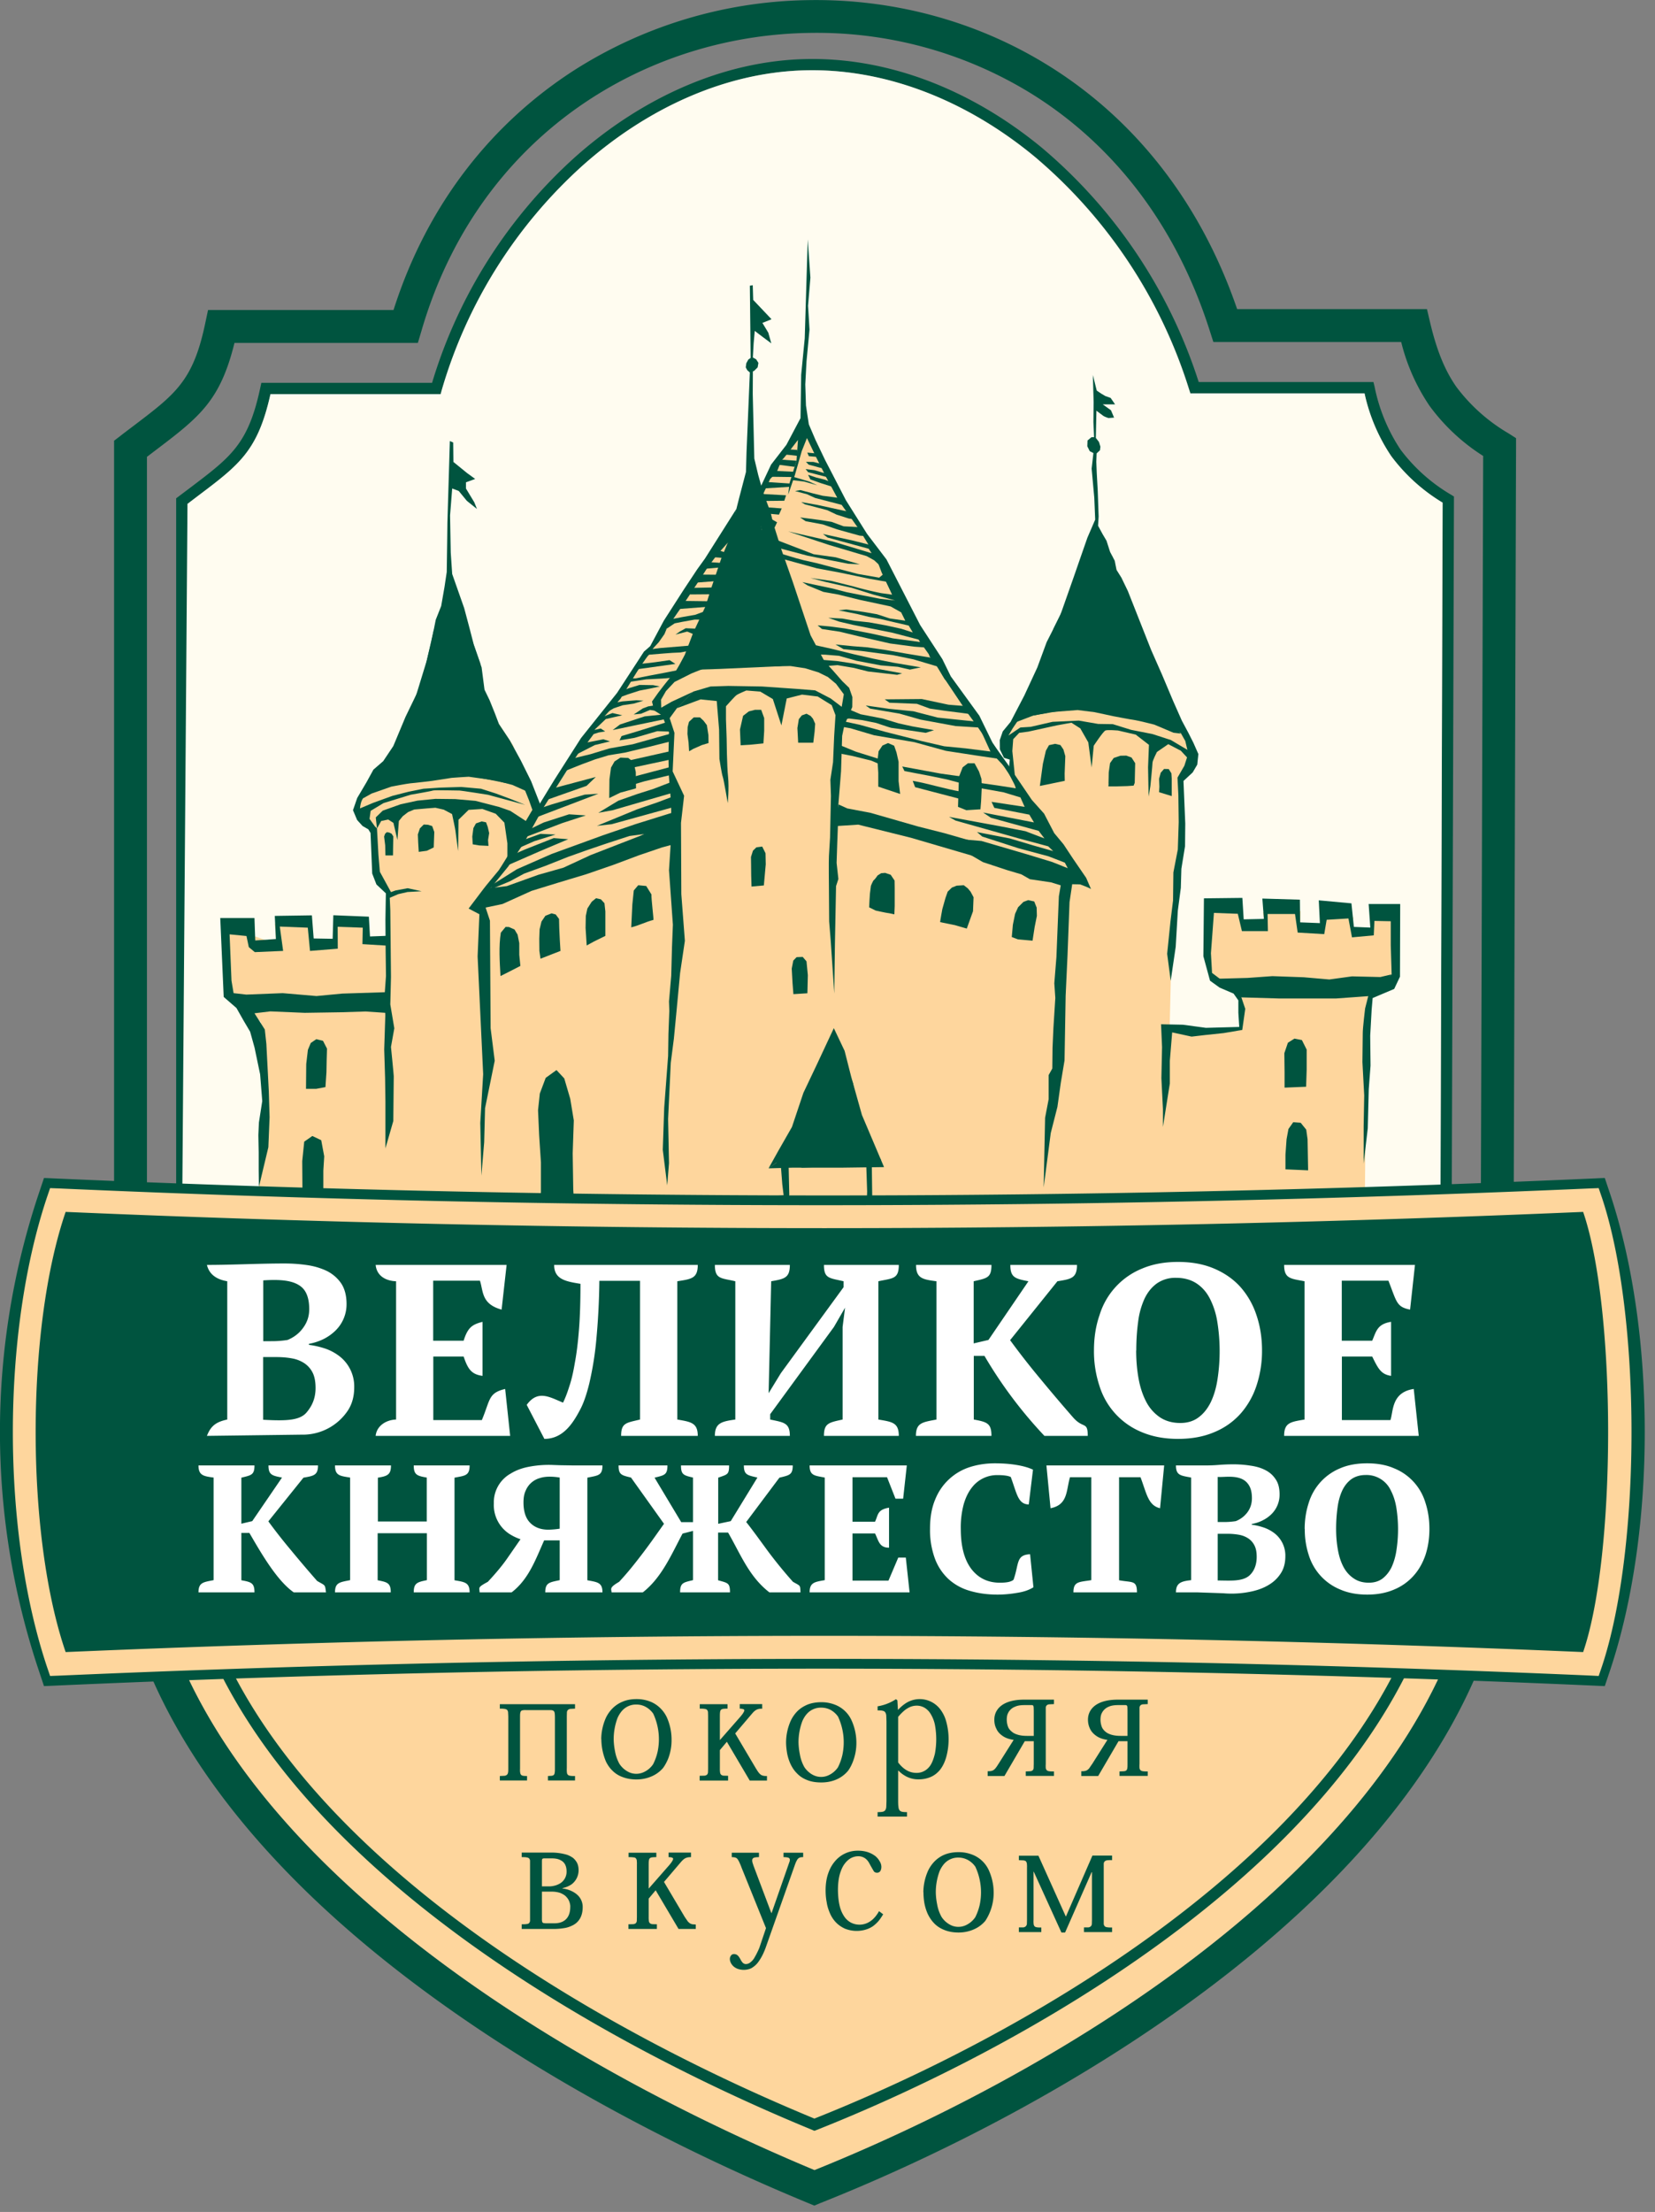 <svg xmlns="http://www.w3.org/2000/svg" width="149" height="199" fill="none" viewBox="0 0 149 199"><rect x="0" y="0" width="149" height="199" fill="#808080" stroke="none"/><g fill-rule="evenodd" clip-path="url(#a)" clip-rule="evenodd"><path fill="#FED69D" d="M13.23 115H133.3l-.07 22.44c-.91 11.74-7.64 22.25-16.88 31.17-12.44 12.01-29.4 21.15-43.02 26.63-13.83-5.77-30.92-14.9-43.38-26.9-9.15-8.8-15.8-19.16-16.72-30.83v-22.52Z"/><path fill="#00543F" d="M13.23 41.1v96.4c.93 11.68 7.57 22.03 16.72 30.84 12.46 12 29.55 21.13 43.38 26.9 13.62-5.48 30.58-14.62 43.02-26.63 9.24-8.92 15.97-19.43 16.88-31.17l.3-96.42a17.74 17.74 0 0 1-4.83-4.51 17.83 17.83 0 0 1-2.55-5.74h-16.91l-.33-1.03C105.74 19.8 99.83 12.7 92.7 8.33a36.82 36.82 0 0 0-19.81-5.37c-6.87.1-13.7 2.07-19.58 5.84-6.98 4.48-12.62 11.51-15.37 20.98l-.32 1.07H21.11c-1.3 5.26-3.17 6.68-7.21 9.74l-.67.51Zm-2.96 96.45v-97.9l.58-.44c.14-.12.73-.56 1.27-.97 3.7-2.81 5.28-4 6.36-9.17l.25-1.18h16.7c3.08-9.68 9-16.9 16.28-21.58A40.3 40.3 0 0 1 72.85.01c7.42-.11 14.88 1.8 21.39 5.8 7.45 4.57 13.66 11.87 17.14 22h17.09l.27 1.15c.58 2.46 1.3 4.31 2.38 5.85a15.87 15.87 0 0 0 4.68 4.17l.69.44v.8l-.3 97.33v.11c-.98 12.56-8.07 23.7-17.79 33.08-12.92 12.47-30.54 21.9-44.54 27.46l-.55.23-.55-.23c-14.2-5.86-31.92-15.27-44.86-27.72-9.65-9.3-16.66-20.3-17.63-32.82v-.1Z"/><path fill="#00543F" d="M16.89 45.33v91.25c.86 11 7.1 20.71 15.73 28.97 11.7 11.22 27.78 19.72 40.7 25.05 12.74-5.06 28.7-13.57 40.4-24.8 8.69-8.35 15.01-18.2 15.87-29.24l.29-91.34a16.09 16.09 0 0 1-4.63-4.19 16.31 16.31 0 0 1-2.4-5.64H107.17l-.11-.36a44.9 44.9 0 0 0-13.9-20.94C86.94 8.97 79.6 6.11 72.35 6.33c-7.02.21-13.97 3.34-19.77 8.45a43.54 43.54 0 0 0-12.8 20.31l-.11.37H24.35c-1.14 5.1-2.78 6.33-6.5 9.14l-.96.73Zm-1.03 91.27V44.83l.2-.15 1.17-.88c3.6-2.73 5.14-3.89 6.21-8.95l.09-.41H38.9a44.55 44.55 0 0 1 13-20.42c5.97-5.26 13.16-8.48 20.42-8.7 7.51-.23 15.09 2.7 21.5 7.99a45.86 45.86 0 0 1 14.1 21.06h15.73l.1.4a15.84 15.84 0 0 0 2.34 5.68 15.45 15.45 0 0 0 4.57 4.07l.24.15v.27l-.29 91.66v.03c-.88 11.33-7.33 21.39-16.18 29.9-11.86 11.4-28.05 20-40.92 25.1l-.19.07-.19-.08c-13.05-5.36-29.35-13.96-41.22-25.34-8.8-8.42-15.17-18.36-16.05-29.65v-.03Z"/><path fill="#fff" d="M18.63 129.18c.35-.91.84-1.26 1.83-1.47v-12.44c-.44-.08-1.55-.3-1.83-1.47 2.33 0 4.67-.13 6.97-.13.71 0 1.4.05 2.08.15.67.1 1.27.29 1.8.55.51.27.93.64 1.25 1.11.31.48.47 1.09.47 1.84a3.3 3.3 0 0 1-.98 2.37c-.3.3-.66.56-1.07.77a5 5 0 0 1-1.34.44v.09c.48.06.96.17 1.45.33.48.16.92.4 1.31.7a3.43 3.43 0 0 1 1.32 2.8c0 .78-.18 1.46-.54 2.03a4.87 4.87 0 0 1-4.2 2.22l-8.52.11Zm8.98-2.12c.5-.59.8-1.28.8-2.18 0-.56-.08-1.02-.26-1.38a2.2 2.2 0 0 0-.74-.85 2.93 2.93 0 0 0-1.12-.44c-.43-.08-.9-.12-1.41-.12h-1.19v5.64c2.05.11 3.3.08 3.92-.67Zm-3.2-6.4a8.82 8.82 0 0 0 1.48-.11c.58-.24 1.05-.6 1.4-1.09.37-.5.55-1.05.55-1.68 0-.92-.23-1.63-.74-2.03-.72-.57-1.86-.66-3.4-.56v5.47h.7Zm21.2-6.86-.45 4.02c-1.83-.5-1.64-1.65-1.95-2.6H39v5.4h2.74c.38-1.22.79-1.46 1.7-1.7v4.86c-1.02-.13-1.33-.65-1.7-1.74h-2.73v5.72h4.37c.77-1.83.57-2.44 2.1-2.8l.45 4.22H33.82c.09-.89.92-1.44 1.84-1.47v-12.44c-.76-.02-1.73-.37-1.84-1.47H45.6Zm6.65 1.7c-1.28-.21-2.37-.38-2.37-1.7h12.93c0 1.22-.58 1.27-1.84 1.47v12.44c1.22.21 1.84.29 1.84 1.47h-6.9c0-1.19.48-1.17 1.7-1.47v-12.48h-3.66a63.94 63.94 0 0 1-.3 5.57 29.08 29.08 0 0 1-.61 3.68c-.24.97-.5 1.73-.8 2.3-.68 1.31-1.58 2.67-3.24 2.67l-1.59-3.06c1-1.38 2.06-.7 3.27-.2.2-.4.39-.9.57-1.48.2-.58.36-1.3.5-2.14.16-.85.28-1.85.37-3.01.09-1.16.13-2.51.13-4.07Zm18.85 13.68h-6.75c0-1.17.63-1.3 1.84-1.47v-12.44c-1.27-.3-1.84-.17-1.84-1.47h6.75c0 1.16-.47 1.26-1.68 1.47l-.23 10.07 1.1-1.8 5.65-7.74v-.53c-1.3-.3-1.77-.24-1.77-1.47h6.74c0 1.29-.56 1.19-1.84 1.47v12.44c1.24.21 1.84.27 1.84 1.47h-6.74c0-1.15.46-1.2 1.68-1.47v-8.33l.22-1.73-1 1.73-5.74 7.85v.48c1.23.26 1.77.29 1.77 1.47Zm19.85-15.38h6c0 1.2-.53 1.27-1.76 1.47l-4.26 5.3a68.1 68.1 0 0 0 2.69 3.44 159.24 159.24 0 0 0 2.98 3.51c.92 1.05 1.32.32 1.32 1.66h-3.9a39.7 39.7 0 0 1-5.4-7.2h-.96v5.73c1.2.22 1.59.34 1.59 1.47h-6.8c0-1.2.62-1.23 1.85-1.47v-12.44c-1.25-.16-1.84-.27-1.84-1.47h6.79c0 1.16-.38 1.19-1.6 1.47v5.59l1.33-.31 3.6-5.28c-1.2-.23-1.63-.34-1.63-1.47Zm7.53 7.7c0-1.15.16-2.2.5-3.18a6.59 6.59 0 0 1 3.83-4.19c.94-.4 2.02-.6 3.24-.6 1.23 0 2.31.2 3.25.6.94.4 1.73.95 2.37 1.66a7.2 7.2 0 0 1 1.44 2.53c.33.97.5 2.03.5 3.17a9.9 9.9 0 0 1-.5 3.18 7.2 7.2 0 0 1-1.44 2.52 6.46 6.46 0 0 1-2.37 1.66c-.94.4-2.02.6-3.25.6-1.22 0-2.3-.2-3.25-.6a6.59 6.59 0 0 1-3.83-4.18 9.88 9.88 0 0 1-.49-3.18Zm3.8 0c0 .93.08 1.8.23 2.6.15.8.39 1.48.7 2.06a3.8 3.8 0 0 0 1.24 1.37c.5.32 1.1.49 1.8.49.65 0 1.2-.17 1.64-.5.45-.33.81-.78 1.1-1.36.28-.58.49-1.27.61-2.06a16.62 16.62 0 0 0-.02-5.21 6.98 6.98 0 0 0-.67-2.07c-.3-.58-.7-1.03-1.2-1.36-.51-.33-1.12-.5-1.84-.5a2.9 2.9 0 0 0-1.72.5c-.46.33-.83.78-1.11 1.36a7.04 7.04 0 0 0-.58 2.07c-.11.8-.17 1.67-.17 2.6Zm25.1-7.7-.44 4.02c-1.24-.24-1.2-.7-1.95-2.6h-4.2v5.4h2.74c.36-.83.44-1.5 1.7-1.7v4.86c-.91-.13-1.17-.66-1.7-1.74h-2.73v5.72h4.37c.27-.78.08-2.5 2.1-2.8l.45 4.22h-12.12c0-1.2.6-1.26 1.84-1.47v-12.44c-1.26-.24-1.84-.23-1.84-1.47h11.79ZM24.17 131.84h4.46c0 .89-.4.94-1.31 1.1l-3.16 3.93a48.88 48.88 0 0 0 2 2.55 118.3 118.3 0 0 0 2.39 2.81c.76.45.7.28.8 1.03h-2.9c-1.57-1.08-3.06-3.75-4-5.35h-.72v4.26c.9.16 1.18.25 1.18 1.09h-5.04c0-.9.45-.92 1.36-1.1v-9.23c-.92-.12-1.36-.2-1.36-1.09h5.04c0 .86-.29.88-1.18 1.1v4.14l.98-.23 2.68-3.92c-.9-.17-1.22-.25-1.22-1.09Zm11.03 11.42h-5.04c0-.9.44-.91 1.36-1.1v-9.23c-.94-.15-1.36-.18-1.36-1.09h5.04c0 .82-.3.96-1.18 1.1v3.94h4.4v-3.95c-.88-.15-1.17-.25-1.17-1.09h5.03c0 .93-.42.92-1.36 1.1v9.23c.93.16 1.36.2 1.36 1.09h-5.03c0-.83.3-.92 1.18-1.1v-4.22H34v4.23c.87.17 1.18.24 1.18 1.09Zm19.04-11.42c0 .92-.4.9-1.36 1.1v9.23c.92.17 1.36.2 1.36 1.09h-5.15c0-.89.39-.9 1.3-1.1v-3.58h-1.4c-.77 1.72-1.39 3.5-2.93 4.68h-2.88c-.02-.45-.21-.44.74-.95.7-.75 1.28-1.44 1.72-2.07l1.22-1.76a4.7 4.7 0 0 1-.87-.4 3.1 3.1 0 0 1-1.53-2.83 2.96 2.96 0 0 1 1.52-2.68c.45-.28.98-.48 1.58-.6a9.45 9.45 0 0 1 2.28-.17l.59.02.62.01.57.01h2.62Zm-4.87 5.78a7.7 7.7 0 0 0 1.02-.09v-4.6a5.47 5.47 0 0 0-.9-.08c-.32 0-.63.04-.9.13a1.94 1.94 0 0 0-1.26 1.12c-.14.29-.2.64-.2 1.07 0 .81.2 1.43.6 1.83.4.41.95.62 1.64.62Zm13.02-4.69c-.86-.2-1.08-.27-1.08-1.09h4.33c0 .83-.14.8-.98 1.1v4.15l1.13-.24 2.4-3.92c-.9-.21-1.22-.24-1.22-1.09h4.4c0 .85-.3.88-1.2 1.1l-2.99 3.99c.3.37.6.78.93 1.22l1.01 1.38a41.1 41.1 0 0 0 2.27 2.78c.7.4.64.26.68.95h-2.8c-1.84-1.42-2.59-3.43-3.72-5.38h-.9v4.29c.88.25 1.07.23 1.07 1.09h-4.49c0-.86.28-.89 1.16-1.1v-4.43l-.94.24c-.99 1.86-1.88 3.97-3.58 5.29h-2.81c-.02-.33-.23-.42.68-.95.4-.43.79-.88 1.17-1.35a53.26 53.26 0 0 0 2.04-2.7l.83-1.17-2.97-4.16c-.87-.21-1.12-.26-1.12-1.09h4.4c0 .85-.27.88-1.16 1.1l2.4 4h1.06v-4Zm19.25-1.09-.33 2.99h-.69l-.76-1.93h-3.11v4h2.03c.29-.6.18-1.08 1.26-1.26v3.6c-.89 0-.94-.64-1.26-1.28h-2.03v4.24h3.24l.88-2.07h.68l.34 3.13h-9c0-.89.45-.94 1.36-1.1v-9.23c-.93-.18-1.36-.17-1.36-1.09h8.75Zm11.1 8 .3 2.96c-.38.24-.86.41-1.45.5-.58.1-1.18.16-1.78.16-.93 0-1.76-.12-2.5-.34a4.8 4.8 0 0 1-1.92-1.06 4.81 4.81 0 0 1-1.22-1.84 7.44 7.44 0 0 1-.44-2.69c0-1.03.16-1.92.48-2.66a4.99 4.99 0 0 1 3.13-2.89c.7-.22 1.44-.33 2.22-.33.73 0 1.39.05 1.98.15.6.1 1.08.24 1.46.42l-.38 3.13c-.98-.02-1.07-.99-1.62-2.47-.1-.05-.26-.1-.48-.13a4.77 4.77 0 0 0-.68-.04 2.84 2.84 0 0 0-2.35 1.13c-.3.38-.55.88-.73 1.5a8.02 8.02 0 0 0-.26 2.21c0 1.55.31 2.75.94 3.59.64.84 1.5 1.25 2.58 1.25.31 0 .57-.02.8-.07.2-.05.35-.12.43-.2.51-1.43.2-2.24 1.5-2.29Zm9.62 3.42h-5.72c0-1 .5-.92 1.61-1.1v-9.26h-1.92c-.35 1.22-.18 2.48-1.75 2.79l-.37-3.85h10.6l-.37 3.85c-1.08-.26-1.2-1.31-1.76-2.79h-1.93v9.27c1.2.22 1.61-.02 1.61 1.09Zm3.51 0c0-.86.48-1 1.37-1.1v-9.23c-.93-.18-1.37-.18-1.37-1.09h2.68c.42 0 .82-.02 1.2-.05.38-.03.8-.05 1.3-.05.53 0 1.04.04 1.54.12.5.07.95.2 1.33.4.4.2.7.48.93.83.24.35.35.8.35 1.36a2.44 2.44 0 0 1-.72 1.76 3 3 0 0 1-.8.57c-.3.16-.63.26-.99.33v.06c.36.05.71.13 1.07.25.36.12.69.3.98.52a2.54 2.54 0 0 1 .98 2.07c0 .59-.13 1.1-.4 1.52a3.2 3.2 0 0 1-1.07 1.04c-.45.28-.96.47-1.54.6a8.46 8.46 0 0 1-2.56.17l-.83-.03a312.98 312.98 0 0 1-1.47-.05h-1.98Zm6.67-1.57c.4-.4.6-.95.6-1.63 0-.41-.06-.75-.2-1.02a1.64 1.64 0 0 0-.55-.63 2.19 2.19 0 0 0-.83-.33 5.72 5.72 0 0 0-1.05-.09h-.88v4.2c1.1 0 2.27.13 2.91-.5Zm-2.38-4.76a6.71 6.71 0 0 0 1.1-.08c.43-.17.78-.44 1.05-.8.27-.37.4-.79.4-1.26 0-.68-.16-1.12-.5-1.46-.72-.7-2.03-.4-2.58-.46v4.06h.53Zm7.3.62c0-.85.13-1.63.37-2.36a4.91 4.91 0 0 1 2.84-3.1c.7-.3 1.5-.44 2.42-.44.9 0 1.71.14 2.4.44a4.82 4.82 0 0 1 2.84 3.1c.24.73.36 1.51.36 2.36 0 .85-.12 1.63-.36 2.36-.25.72-.6 1.34-1.08 1.87a4.8 4.8 0 0 1-1.75 1.23c-.7.3-1.5.45-2.41.45-.91 0-1.72-.15-2.41-.45a4.9 4.9 0 0 1-2.85-3.1 7.33 7.33 0 0 1-.36-2.36Zm2.83 0c0 .7.06 1.34.17 1.93.11.6.28 1.1.52 1.54.24.43.55.76.92 1 .37.25.82.37 1.34.37a2 2 0 0 0 1.21-.36c.33-.25.6-.58.82-1.01.2-.43.36-.94.45-1.54a12.37 12.37 0 0 0-.01-3.86c-.1-.6-.27-1.1-.5-1.54a2.41 2.41 0 0 0-2.25-1.38c-.52 0-.94.13-1.29.37-.34.25-.61.58-.82 1.01-.2.43-.35.94-.43 1.54-.08.59-.13 1.23-.13 1.93Z"/><path fill="#00543F" d="M49.42 153.85c.16 0 .28 0 .36.04.08.03.13.1.15.19.02.1.03.25.03.45v4.58c0 .15 0 .27-.02.36a.36.36 0 0 1-.07.2c-.04.05-.1.07-.19.09l-.35.02v.4h2.44v-.4c-.18 0-.32 0-.42-.02-.1-.01-.18-.04-.22-.09-.05-.04-.08-.11-.09-.2-.01-.1-.02-.23-.01-.4v-4.66l.01-.38c.02-.1.05-.16.1-.2a.4.4 0 0 1 .22-.09l.41-.02v-.4H45v.4c.17 0 .3 0 .41.02.1.01.18.04.23.08.05.04.08.11.1.2l.02.39v4.67c0 .16 0 .3-.02.38a.34.34 0 0 1-.1.21.4.4 0 0 1-.22.09l-.42.02v.4h2.45v-.4c-.2 0-.34-.01-.43-.04a.25.25 0 0 1-.17-.19c-.03-.1-.04-.24-.03-.44v-4.6c0-.2 0-.34.03-.44.02-.1.07-.16.15-.19.08-.02.2-.04.36-.03h2.06Zm4.72 2.62a5.26 5.26 0 0 0 .41 2c.15.31.34.59.59.83.24.24.54.44.9.57.36.14.78.22 1.26.22.5 0 .96-.1 1.37-.28a2.8 2.8 0 0 0 1.04-.77c.17-.24.31-.5.43-.78a4.6 4.6 0 0 0 .32-1.79 4.91 4.91 0 0 0-.43-1.98c-.15-.31-.35-.59-.6-.83a2.68 2.68 0 0 0-.9-.58 3.34 3.34 0 0 0-1.23-.22c-.47 0-.89.08-1.24.23a2.7 2.7 0 0 0-.9.59 3.1 3.1 0 0 0-.6.84 4.81 4.81 0 0 0-.43 1.95Zm1.11 0a5.46 5.46 0 0 1 .35-1.92c.1-.22.22-.42.37-.6a1.67 1.67 0 0 1 1.33-.6c.31 0 .6.08.85.22a2 2 0 0 1 .66.6 5.44 5.44 0 0 1 .4 3.4 4.78 4.78 0 0 1-.41 1.15 2.03 2.03 0 0 1-.93.75 1.59 1.59 0 0 1-1.17 0 2.1 2.1 0 0 1-.93-.78 3.61 3.61 0 0 1-.4-1.14 5.95 5.95 0 0 1-.12-1.08Zm13.38-3.16H66.6v.41c.13 0 .24.02.3.04.08.02.11.06.11.12 0 .05-.03.12-.09.21-.05.1-.14.2-.25.34l-1.86 2.12v-2.16c0-.2.01-.36.04-.46.03-.1.1-.15.2-.18.09-.02.25-.03.45-.03v-.4h-2.5v.4c.17 0 .31 0 .42.02.1.01.18.03.22.08.05.04.08.1.1.2l.01.36v4.73l-.01.36c-.02.1-.05.16-.1.2a.41.41 0 0 1-.22.08l-.43.01v.43h2.56v-.43l-.4-.01a.4.4 0 0 1-.22-.08.31.31 0 0 1-.1-.2 2.28 2.28 0 0 1-.02-.36v-1.66l.63-.75 2.06 3.49h1.55v-.41c-.12 0-.22 0-.3-.02a.62.62 0 0 1-.23-.08.93.93 0 0 1-.21-.2c-.08-.1-.16-.23-.26-.39l-1.86-3.14 1.49-1.75c.11-.13.2-.23.3-.3a.78.78 0 0 1 .28-.14c.1-.03.22-.04.36-.03v-.41Zm2.14 3.43c0 .34.04.68.1 1.03.07.34.17.66.32.97.15.31.34.59.59.83.24.25.54.44.9.58.35.14.77.21 1.26.21.5 0 .96-.09 1.37-.27a2.8 2.8 0 0 0 1.04-.78c.17-.23.31-.5.42-.78a4.61 4.61 0 0 0 .33-1.79 4.9 4.9 0 0 0-.44-1.98 2.7 2.7 0 0 0-1.5-1.4 3.34 3.34 0 0 0-1.22-.22c-.48 0-.9.08-1.25.22-.35.15-.65.34-.9.59a3.1 3.1 0 0 0-.59.84 4.83 4.83 0 0 0-.43 1.95Zm1.12 0a5.46 5.46 0 0 1 .35-1.91c.1-.22.22-.43.37-.6a1.67 1.67 0 0 1 1.33-.6c.3 0 .59.07.85.21a2 2 0 0 1 .66.6 5.46 5.46 0 0 1 .4 3.4 4.8 4.8 0 0 1-.41 1.16 2.07 2.07 0 0 1-.93.75 1.59 1.59 0 0 1-1.17 0 1.84 1.84 0 0 1-.51-.31 2.1 2.1 0 0 1-.42-.47 3.61 3.61 0 0 1-.4-1.15 5.98 5.98 0 0 1-.12-1.08Zm8.97 2.56h.03c.16.16.33.3.51.41a2.33 2.33 0 0 0 1.34.37c.36 0 .7-.07 1.02-.2.32-.13.6-.34.85-.63.24-.3.43-.67.57-1.14a6.06 6.06 0 0 0 0-3.26 3.19 3.19 0 0 0-.55-1.1 2.33 2.33 0 0 0-1.81-.89c-.39 0-.74.09-1.06.25-.31.16-.61.4-.9.71h-.02l-.05-.85-.13-.1a4.23 4.23 0 0 1-1.65.64v.37c.19 0 .34 0 .45.03.1.02.18.06.23.13.05.07.09.17.1.3l.02.53v7.17l-.02.53a.6.6 0 0 1-.1.3.4.4 0 0 1-.24.13c-.11.02-.26.03-.44.03v.4h2.65v-.4c-.18 0-.33-.01-.43-.03a.4.4 0 0 1-.24-.13.56.56 0 0 1-.1-.3c-.02-.13-.03-.3-.03-.51v-2.76Zm0-4.84c.15-.18.3-.34.48-.5.16-.15.35-.27.55-.37.2-.09.41-.14.65-.14a1.38 1.38 0 0 1 .93.36c.15.13.28.3.4.53a3 3 0 0 1 .3.83 7.12 7.12 0 0 1 0 2.6c-.09.37-.2.69-.34.94-.11.2-.24.34-.38.46a1.44 1.44 0 0 1-.93.33c-.33 0-.63-.08-.9-.24-.28-.16-.53-.4-.76-.7v-4.1Zm9.01 4.26c-.08.14-.16.25-.23.34a.84.84 0 0 1-.2.19.6.6 0 0 1-.22.08c-.08.02-.19.02-.3.02v.43h1.51l1.83-3.13h.81v2.05l-.01.37a.33.33 0 0 1-.09.2.4.4 0 0 1-.22.08l-.4.02v.4h2.54v-.4c-.17 0-.31 0-.42-.02a.41.41 0 0 1-.22-.08c-.05-.05-.08-.11-.1-.2a2.65 2.65 0 0 1 0-.37v-5.09a.33.33 0 0 1 .1-.2.4.4 0 0 1 .22-.08l.42-.02v-.4H92.2c-.59 0-1.09.08-1.48.23-.4.15-.7.37-.9.64-.2.27-.3.58-.3.94 0 .28.05.55.18.8.11.26.3.47.56.65.25.18.59.3 1 .36l-1.39 2.2Zm2.99-5.32c.06 0 .1 0 .14.03.03.03.05.08.06.15l.01.34v2.25h-.63c-.33 0-.61-.04-.83-.11-.23-.07-.4-.16-.53-.28a1.15 1.15 0 0 1-.3-.36 1.86 1.86 0 0 1-.1-1.1 1.15 1.15 0 0 1 .72-.78c.21-.1.5-.14.84-.14h.62Zm5.45 5.32-.23.34a.83.83 0 0 1-.2.19.6.6 0 0 1-.22.08c-.08.02-.19.02-.31.02v.43h1.52l1.83-3.13h.81v2.05c0 .15 0 .28-.02.37a.33.33 0 0 1-.08.2.4.4 0 0 1-.22.08l-.4.02v.4h2.54v-.4c-.18 0-.31 0-.42-.02a.41.41 0 0 1-.22-.08.33.33 0 0 1-.1-.2 2.64 2.64 0 0 1 0-.37v-5.09a.33.33 0 0 1 .1-.2.4.4 0 0 1 .22-.08l.42-.02v-.4h-2.69c-.6 0-1.09.08-1.49.23-.4.15-.7.37-.9.64-.2.27-.3.58-.3.94 0 .28.06.55.18.8.12.26.31.47.57.65.25.18.58.3 1 .36l-1.39 2.2Zm2.99-5.32c.06 0 .1 0 .14.03.03.03.05.08.06.15l.01.34v2.25h-.63c-.33 0-.61-.04-.84-.11-.22-.07-.4-.16-.53-.28a1.16 1.16 0 0 1-.29-.36 1.85 1.85 0 0 1-.1-1.1 1.18 1.18 0 0 1 .71-.78c.22-.1.5-.14.85-.14h.62Zm-50.66 16.47c.31-.07.57-.18.8-.33a1.58 1.58 0 0 0 .65-1.28c0-.27-.05-.49-.14-.67-.1-.18-.22-.33-.37-.45-.16-.11-.33-.2-.52-.27a4.93 4.93 0 0 0-1.51-.2h-2.58v.41c.18 0 .32 0 .42.02.1.01.18.04.23.08.05.04.08.11.1.2v5.45c-.02.08-.05.15-.1.2a.4.4 0 0 1-.23.07c-.1.02-.24.02-.42.02v.42h2.96a6.03 6.03 0 0 0 1-.1c.18-.04.37-.1.55-.19a1.55 1.55 0 0 0 .85-.89c.08-.21.13-.48.13-.78a1.46 1.46 0 0 0-.42-1.05 1.92 1.92 0 0 0-.43-.32 2.51 2.51 0 0 0-.97-.31v-.03Zm-1.85-.16v-2.23c0-.1 0-.18.03-.23.03-.04.09-.06.18-.06h.68c.14 0 .29.01.44.04.16.03.3.09.43.17.14.08.25.2.33.35.08.16.13.36.13.62a1.23 1.23 0 0 1-.52 1.03c-.15.1-.32.18-.5.23-.18.05-.36.08-.54.08h-.66Zm.28 3.31c-.08 0-.14 0-.18-.03-.04-.02-.07-.06-.08-.11a1.01 1.01 0 0 1-.02-.25v-2.45h.83c.35 0 .64.05.87.14.22.1.4.21.52.36.13.14.21.29.26.44.05.16.08.3.07.43 0 .47-.12.83-.35 1.08-.24.26-.6.4-1.07.4h-.85Zm13.14-6.35h-2.02v.41c.13 0 .24.01.3.04.08.02.11.06.11.11 0 .06-.03.13-.09.22-.05.1-.14.2-.25.34l-1.86 2.12v-2.16c0-.21.01-.36.04-.46.03-.1.1-.15.2-.18.1-.02.25-.03.45-.03v-.4h-2.5v.4c.17 0 .31 0 .42.02.1 0 .18.03.22.07.05.05.08.11.1.2 0 .1.02.21.01.37v4.72l-.01.37c-.02.1-.05.16-.1.2a.41.41 0 0 1-.22.08l-.43.01v.42h2.56v-.42l-.4-.01a.4.4 0 0 1-.22-.08.31.31 0 0 1-.1-.2 2.29 2.29 0 0 1-.02-.37v-1.65l.63-.75 2.06 3.48h1.55v-.4l-.3-.02a.63.63 0 0 1-.23-.09.94.94 0 0 1-.21-.2l-.26-.38-1.86-3.14 1.49-1.75c.11-.13.21-.23.3-.3a.78.78 0 0 1 .28-.14c.1-.03.22-.04.36-.04v-.4Zm6.75 6.8-.6 1.78a7.66 7.66 0 0 1-.47.93c-.1.16-.22.28-.34.37a.65.65 0 0 1-.39.15.4.4 0 0 1-.3-.13c-.08-.09-.15-.2-.21-.32a1.79 1.79 0 0 0-.14-.22.64.64 0 0 0-.18-.17.52.52 0 0 0-.26-.06c-.1 0-.18.04-.25.12a.52.52 0 0 0-.11.33c0 .09.02.19.07.3.04.1.11.2.21.31.1.1.23.19.4.26a1.67 1.67 0 0 0 1.05.03c.16-.04.32-.14.48-.27.17-.13.34-.33.5-.59.17-.26.34-.6.5-1.03l2.65-7.5c.07-.2.14-.34.2-.44.06-.1.13-.16.22-.2a.88.88 0 0 1 .32-.04v-.4h-1.77v.4c.2 0 .35.02.44.05.09.04.13.1.13.19a.5.5 0 0 1-.02.14l-.06.17-1.56 4.47h-.03l-1.59-4.22-.1-.3a.88.88 0 0 1-.03-.21c0-.1.04-.18.14-.23.1-.04.25-.06.47-.06v-.4h-2.45v.4c.12 0 .22.01.3.03.07.02.14.05.2.12.05.06.11.16.17.28.06.14.14.3.22.53l2.19 5.42Zm10.18-1.53c-.23.41-.5.72-.79.91a1.7 1.7 0 0 1-1.72.13 1.7 1.7 0 0 1-.61-.54 2.89 2.89 0 0 1-.42-.96c-.1-.4-.15-.87-.16-1.42 0-.57.06-1.06.17-1.45.12-.4.26-.71.44-.94.18-.24.38-.41.59-.52.21-.1.42-.15.62-.15a1.04 1.04 0 0 1 .8.34c.09.1.17.22.24.36a21.35 21.35 0 0 0 .37.65c.04.05.09.09.13.1.05.02.1.03.16.03.13 0 .22-.05.29-.14.06-.1.1-.22.1-.38 0-.17-.05-.34-.15-.5a1.6 1.6 0 0 0-.4-.48c-.19-.14-.4-.26-.67-.35a2.8 2.8 0 0 0-.89-.13 2.65 2.65 0 0 0-2.1.99c-.26.31-.46.69-.6 1.12-.14.43-.21.92-.21 1.45 0 .37.03.73.1 1.09.05.35.16.68.3 1 .13.3.31.57.53.8.23.24.5.42.8.56a2.86 2.86 0 0 0 2 .05c.25-.09.47-.21.65-.36.18-.15.34-.31.47-.48.13-.18.24-.34.33-.5l-.37-.28Zm4-1.7c0 .34.03.68.09 1.02.07.34.17.67.32.98.15.3.34.58.59.83.24.24.54.43.9.57.35.14.77.22 1.26.22.5 0 .96-.1 1.37-.28a2.8 2.8 0 0 0 1.04-.77 4.6 4.6 0 0 0 .75-2.57 4.9 4.9 0 0 0-.44-1.99 2.7 2.7 0 0 0-1.5-1.4 3.34 3.34 0 0 0-1.22-.22c-.48 0-.9.08-1.25.22a2.7 2.7 0 0 0-.9.6 3.1 3.1 0 0 0-.59.84 4.84 4.84 0 0 0-.43 1.95Zm1.11 0a5.46 5.46 0 0 1 .35-1.92c.1-.22.22-.42.37-.6a1.66 1.66 0 0 1 1.33-.6c.3 0 .59.08.85.22a2 2 0 0 1 .66.6 5.47 5.47 0 0 1 .4 3.4 4.82 4.82 0 0 1-.41 1.15 2.09 2.09 0 0 1-.93.75 1.6 1.6 0 0 1-1.17 0 2.1 2.1 0 0 1-.93-.78 3.56 3.56 0 0 1-.4-1.14 5.96 5.96 0 0 1-.12-1.08Zm14.1-3.3-2.38 5.47h-.02l-2.46-5.46h-1.76v.4l.4.02c.1.01.18.04.23.08.04.05.07.11.09.2 0 .09.02.2.01.36v4.71l-.01.38a.35.35 0 0 1-.1.2.4.4 0 0 1-.21.1h-.41v.42h2.02v-.41c-.17 0-.3 0-.4-.02-.09-.01-.16-.04-.2-.08a.35.35 0 0 1-.09-.2c-.01-.1-.02-.23-.01-.39v-4.33h.02l2.49 5.47h.33l2.39-5.43h.03v4.3l-.01.37a.34.34 0 0 1-.09.2.4.4 0 0 1-.22.1h-.4v.42h2.53v-.41c-.17 0-.31 0-.42-.02a.43.43 0 0 1-.23-.08c-.05-.05-.08-.12-.1-.2V167.65c.02-.1.05-.16.1-.2a.41.41 0 0 1 .23-.09c.1-.01.24-.02.42-.01v-.41h-1.77Z"/><path fill="#FFFCF0" d="m129.67 110.74-113.29 1.04.5-66.45.96-.73c3.73-2.81 5.37-4.05 6.51-9.14h15.32l.1-.37a43.54 43.54 0 0 1 12.8-20.3c5.8-5.12 12.76-8.25 19.78-8.46 7.25-.22 14.6 2.64 20.8 7.77a44.89 44.89 0 0 1 13.9 20.93l.12.36h15.68a16.3 16.3 0 0 0 2.4 5.64 16.09 16.09 0 0 0 4.63 4.19l-.2 65.52Z"/><path fill="#FED69D" d="m72.39 37.77 2.24 4.85 4.82 8 5.8 10.32L90 68.36l1.19 1.07-.53-3.1 2.5-4.62.88-2 .33-1.52 1.19-2.08 2.33-6.76.88-.98 1.39 1.68 1.62 5.35 3.69 8.8 1.98 3.56-.25 1.34-.93 1.13.21 4.83-.75 5.8-.28 5.5-.15 6.29 6.25.05.16-3.03-2.76-1.45-.03-6.4 2.98.03-.08 1.9h2.09l-.2-1.68 3.38-.1-.03 1.6 1.8.13.27-1.17h2.73l-.22 1.3 1.74-.15-.04-1.4 2.2.05.05 5.3-2.53 2.5-.22 21.15-98.19.97-1.33-5.48.6-9.92-.44-4.9-2.66-2.58-.32-5.97 4.38 1.51-.13-1.8 1.62-.01 1.62-.02.07 2.11 2.24-.23.11-1.58h2.52l-.1 1.44 2.11-.25-.19-4.2-.8-2.7-.18-3.33-1.33-.79-.35-1.17 2.62-3.73 3.14-6.67 2.6-9.34 1.13 2.08 1.04 4.24 1.67 5.21 1.93 2.92.5 1.68 1.86 4.36 5.17-7.98.09-.17 7.15-9.8 5.48-9.23 1.15-1.72.99-.28 3.79-6.18Z"/><path fill="#00543F" d="m60.15 95 .03-2 .08-2.06-.03-.84.2-2.31.07-2.58.08-2.02-.35-4.9.22-3.43-.03-2.56-.21-2.6-.03-1.83.05-2-.32-.75-.3-.75-.72-.46-.19-.8.57-.8s1.1-1.46 1.31-1.6c.22-.13 1.08-1.82 1.08-1.82l.77-2.02 1.08-2.31.54-1.7.9-2.66.6-1.45.59-2.34.4-1.59.62-2.36.05-1.78.3-7.17-.23-.2-.14-.26.05-.37.18-.33.21-.15-.07-6.5.26-.04.04 1.32 1.65 1.74-.82.33.53.88.27.96-.74-.55-.75-.57-.1 1.12-.07 1.27.3.17.2.32-.07.4-.3.3-.13.07-.01 2.02.14 5.81.35 1.47.42 1.5.7 1.89.24 1 .75 2.39 1 2.84 1.61 4.82 1.24 2.32.83.91.78.89.62.6.29.83-.01.9-.39.9-.32.74-.2.95-.1 3.18-.24 3-.02 1.3-.08 2.12-.06 1.83.16 1.45-.21.64-.1 5.17-.06 4.49-.32-4.74-.14-1.74-.02-2.88s-.03-2.66 0-3.01l.1-1.67.08-3.74-.05-1.45.24-1.58.1-2.34.12-1.89-.34-.9-1.26-.78-1.41-.17-1.38.35-.48 2.42-.77-2.37-1.13-.67-1.26-.1s-.7.29-.86.4c-.16.1-.97 1.02-.97 1.02v1.19l.06 1.7s.02 2.49.13 3.48c.1 1-.03 2.34-.03 2.34s-.37-2.18-.45-2.37c-.08-.18-.3-1.6-.3-1.6l-.03-2.64-.21-2.57-1.45-.15-2.15.8 1.48-1.5 1.56-.46 1.6-.05 3.04.05 3.17.22 1.61.13 1.4.73.99.75.19-1.13-.7-.94-.73-.61-.85-.42-1.2-.37-1.33-.2-1.93.04 1.05-.33 1.53-.02 1.27.24 1.06.33-.64-1-.83-1.05-.7-2.95-.86-1.59-.4-1.24-.62-2.34-.78-2.04s-.65-1.07-.65-1.26c0-.2-.8-2.2-.8-2.2l-1.02 1.18-.32 1.64s-.46 1.29-.51 1.47c-.06.2-.78 1.94-.78 1.94l-.54 1.59-.27 1.26-.54 1.64-.48 1.5-.8 1.67-.78 1.45-.24.57.9-.38 1.3-.48 2.1.24-2.07.17-1.52.6-1.56.78-.77.82-.45.78.02.72.94-.54 1.94-.9-1.48 1.5-.64.88.43 1.32-.16 3.47 1.03 2.19-.28 2.44.03 6.42.32 4.19-.43 2.9-.35 3.72-.21 2.18-.28 2.17-.24 5.06.08 3.98-.16 1.99-.4-3.2.13-3.8.35-4.64Z"/><path fill="#00543F" d="m62.04 67.59-.05-.8-.1-.76.02-.62.12-.47.43-.4h.56l.32.3.3.4.14.9.01.71-.6.18-.77.34-.38.22ZM66.68 67.05l.85-.05 1.2-.12.07-1.13V64.6l-.27-.74h-.56l-.55.14-.52.4-.28 1.23.06 1.43ZM71.86 66.83l-.07-1.33.13-.8.27-.34.42-.15.37.2.21.25.2.45-.05.71-.12 1h-1.36Z"/><path fill="#00543F" d="m60.67 75.95-1.07.29-2.06.7-2.35.88-2.44.84-2.43.73-2.47.76-2.61 1.18-1.52.32.39 1.18.06 9.67.37 2.93-.87 4.27-.08 3.07-.25 3-.1-4.75.26-4.38-.5-10.6.16-3.79-.97-.51 1.34-1.77c.14-.2 1.24-1.51 1.37-1.67.14-.16 5.01-8.14 5.01-8.14l2.4-3.76 3.25-4.07 2.42-3.71.56-.49 1.23-2.3 1.78-2.77 1.22-1.84.7-.97 2.83-4.47-.53 2.77-1.16 1.3-.88 1.16-.55.86-1.6 2.42-4.11 5.94-1.61 2.64-1.94 2.12-.75 1.24-.62.83-1.45 2.16-2.17 3.43-1.77 3.2-1.4 2.1-1.58 1.94 1.45-.17 2.84-1.02 2.26-.64 2.44-1.13 4.51-1.75 2.96-1.4.03 2.17Z"/><path fill="#00543F" d="m54.85 71.8 1-.49 1.11-.3.3-.09-.02-1.46-.2-.9-.48-.37-.7-.03-.53.34-.32.56-.14 1.05-.02 1.68ZM79.07 70.78v-1.26l-.07-1.1.1-.83.35-.52.5-.22.55.24.21.6.19.84v1.74l.14 1.16-1.97-.66ZM86.25 72.58 86.3 71l.03-1.1.34-.87.47-.36h.6l.4.74.22.66.03.72-.06 1.28-.06.74-1.27.08-.75-.3Z"/><path fill="#00543F" d="m75.27 74.32 2-.13 4.74 1.18 5.5 1.61 8 2.6-.18 1.06-.22 5.46-.19 2.36.09 1.32-.17 2.69-.08 1.8-.02 1.86-.33.59v2.17l-.32 1.67-.13 6.27.64-4.9.6-2.35.3-2.14.34-2.04.1-5.82.17-3.67.18-4.75.24-1.61 1.06.02-1.08-2-1.05-1.48-1.6-2.2-.55-1.16-2.39-3.55-1.58-2.39-1.17-2.4-2.57-3.54-.76-1.55-2-3.07-3.03-5.9-1.75-2.3-1.9-3.02-1.88-3.63-.86-1.8-.6-1.4-.26-1.7-.06-1.9.11-2.07.27-2.85-.13-2.15.21-2.53-.24-3.44-.14 4.62-.13 4.28-.32 3.28-.06 3.9-1.27 2.4-1.38 1.78-.95 2.02.17.77.7-1.5.58-.58s.43-1.13.5-1.15c.09-.03 1.42-1.78 1.42-1.78l-.13 1.87-.62 1.98-.13 1.07.6-1.75.62-2.16.47-1.18.84 1.75.9 1.79 1.17 2.17 1.8 2.53L78.8 50l.59 1.54.5 1.02.7 1.45.87 1.56 1.53 2.4 1.12 1.58.76 1.26 2.2 3.28 1.31 1.8.8 1.75 1.43 1.53.83 1.62 1.4 2.28.48.8 2.1 3.16.72.9.77.37-1.92-.32-1.48-.64-2.27-.7-3.9-1.02-2.3-.66-2.37-.6-4.29-1.23-2.1-.4-.79-.36-.21 1.94Z"/><path fill="#00543F" d="m78.25 81.63.03-.62.04-.62.09-.7s.19-.48.27-.52c.08-.04.33-.41.33-.41l.32-.2.36-.03.5.17.35.52.01.67v1.61l-.03.76s-.52-.12-.6-.12c-.08 0-1.08-.22-1.08-.22l-.59-.29ZM84.64 82.96c0-.1.2-1.18.2-1.18l.28-.99.2-.57.38-.37.43-.17.64-.04.36.28.25.3.27.5-.05 1.26-.56 1.56-1.07-.31-1.33-.27ZM91.09 84.3l.1-1.11.2-.98.27-.59.48-.48.43-.16.54.12.22.55.02.75-.2 1-.19 1.23-1.32-.12-.55-.21ZM58.83 82.76c.03-.06-.2-1.9-.18-2.29l-.47-.76-.72-.07-.4.47-.13 1.26-.1 2.06c.79-.2 1.24-.47 2-.67ZM54.5 84.2V82l-.08-.74-.32-.35-.44-.1-.39.32-.39.61-.14.66-.02 1.08.1 1.58.66-.36 1.02-.5ZM50.46 85.55l-.06-.98-.05-1.06-.02-.84-.3-.4-.37-.1-.56.22-.35.52-.17.7-.03.84.01 1.1.1.7 1.8-.7ZM46.85 86.9l-.1-1v-1.05l-.15-.76-.28-.47-.5-.22-.3-.01-.43.52c-.2 1.22-.1 2.65-.03 3.9l.68-.34 1.11-.57ZM90.84 69.06l.07-.72-.52-.16-.37-.76-.01-.84.27-.78.7-.85 1.24-2.38 1.17-2.52.84-2.28 1.22-2.4 1.25-3.55.52-1.5.68-1.95.7-1.62-.08-1.95-.24-2.64.16-1.4-.33-.17-.22-.44.02-.52.36-.3h.23l-.06-1.35.02-1.8-.07-2.44.35 1.4.4.27.37.22.48.17.4.58H99.28l.74.53.28.66-.5.04s-.34-.1-.46-.19l-.63-.47-.05 2.45.28.36.13.43-.04.32-.3.28-.03.75.04 1 .09 1.63.08 2.3-.05.83.4.74.36.61.32 1 .42.8.16.82.44.7.58 1.2 2.1 5.31.98 2.22 1 2.37.78 1.76.6 1.12.44.87.45 1.02-.1.95-.41.7-.83.77.16 3.83-.02 2.04-.33 2.03-.05 1.72-.27 2.05-.19 3.25-.45 3.06-.32-2.43.3-2.93.23-1.87.03-2.52.4-2.07.08-2.45-.03-2.42-.08-1.59.62-1.07.24-.75-.56-.6-1.13-.59-1.02.7s-.4.78-.4.97c0 .19-.19 2.1-.19 2.1l-.16.94-.05-2.64.08-2.01-1.19-.92-1.6-.37s-.95-.08-1.13 0c-.2.08-1.05 1.37-1.05 1.37l-.19 1.96-.3-2.26-.72-1.26-.8-.51-1.32.24-2.55.56.21-.43 1.96-.45 2.37-.11 1.74.3 1.32.02 1.64.51 1.93.38 1.66.54 1.48.88-.19-.8-.75-1.32-1.23-2.8-1.54-3.65-1.07-2.5-1.15-2.9-1.61-4.34-.6-.78-.75 1.43-.8 2.31-.89 2.5-.46 1.02-.26 1.08-1.08 1.83-.43 1.34-.88 2.02L92 64.3l-.83 1.23-.38.64 1.07-.72.94-.06-.21.43-.83.11-.54.57-.08 1.07.27 2.6-.57-1.1Z"/><path fill="#00543F" d="m93.62 70.7.27-1.98.27-1.18.28-.5.55-.12.48.11.27.4.17.6-.06 1.57.01.65-2.24.46ZM99.8 70.5l.02-1.01.12-.84.33-.46.6-.2.53-.01.47.17.33.51-.04 1.77-.1.25-.58.04-1.05.03h-.64l.02-.26ZM34.7 103.36V99.1l-.03-2.12-.08-2.56.1-3.06-.07-1.75.13-1.8-.03-2.26-.02-2.8.04-2.38-.85-.8-.38-.98-.15-3.65-.2-.33-.52-.3-.49-.54-.37-.88.38-1.1.84-1.42.62-1.13.88-.76.91-1.36 1.1-2.63 1.09-2.25.53-1.32.3-1.53.4-1.62.4-2.01.49-1.24.3-1.72.2-1.34.04-2.75.02-1.69.22-7.34.3.13.02 1.75 1.23 1 .73.53-.83.3v.56l.75 1.24.24.6-.91-.73-.73-.89-.59-.22-.19 2.42.06 3.34.13 1.93 1.08 3.07.48 1.8.38 1.47.71 2.07.26 2 .46.95.46 1.14.38 1 .98 1.47 1 1.83.92 1.85 1 2.55-.5.56-1.3 2.01-1.34 2v-1.54l-.27-1.86-.78-.8-1.2-.43-1.24.08-.91.89-.03 2.82S41 74.8 41 74.72c0-.08-.3-1.48-.3-1.48l-.75-.4-.75-.17-.78.06-1.13.1-.55.23-.48.37-.35.43-.13 1.71-.36-1.54-.47-.3-.63.13-.38.68-.11-1 .63-.61 1.6-.57 1.52-.33 1.62-.16 1.78.02 1.83.16 2.13.55 1 .35 1.4.91.59-1-.3-.85-.75-1.88-2.12-3.36-1.02-2.29s-1.07-3.67-.8-3.71c.25-.04-.76-2.56-.76-2.56l-.43-1.37-1.1-3.8-.38 1.11-.67 1.73-.5 2.3-.4 1.28-.46 2.18-.68 1.56-1.32 3.3-.24.91-.72.97-1.08 1.15-.67 1.16c-.55 1.08-1 .83-1.12 2.04l1.18-.5 1.74-.63 1.45-.37 1.34-.27 1.48-.1 1.93-.06 1.78.16 1.34.43 1.37.51 1.26.51-3.36-.91s-2.41-.38-2.55-.38c-.13 0-2.28-.05-2.39 0-.1.05-2.01.38-2.01.38l-2.44.75-1.16.7-.1.72.48.67.19.2.13 2.36.13 1.53 1 1.83.41-.15 1.09-.2 1.26.27-1.27.07-.83.19-.77.33.05 1.13.06 6-.06 2.47.36 2.14-.3 1.68s.25 2.5.25 2.63l-.04 4.03-.72 2.5Z"/><path fill="#00543F" d="m42.56 75.96-.04-.7.1-.76.23-.42.51-.18.4.08.15.41.13.56-.1.63.04.52-.83-.04-.6-.1ZM37.7 76.64l-.05-.83-.03-.74.18-.54.35-.35.38.02.38.12.19.53-.03.81-.02.58-.62.3-.74.1ZM35.38 76.96l.01-.73.02-.98-.15-.24-.22-.11-.22-.03-.15.14-.09.25.1.8.02.9h.68ZM48.67 108.39l.03-1.24v-2.58l-.16-2.43-.1-2.26.16-1.5.53-1.41.97-.7.7.75.54 1.84.32 1.94-.1 2.96.05 3.23.09 1.53-3.03-.13ZM69.2 105.1l.87-1.56 1.23-2.15 1.03-3.07 1.23-2.59 1.51-3.23.97 2.04.59 2.32.97 3.45 1.99 4.69-3.71.05H71.4l-2.2.06 1.1-.78 1.93.4 2.17-.08 3.63-.08.8-.27-1.05-2.07-.75-2.29-1.29-4.78-.64-1.59-.65 1.7-.83 1.23-.56 1.35-.51 1.64-.62 1.69-.91 1.34-.73 1.8-1.1.79ZM104.7 101.37v-1.59l-.14-2.78.06-2.8-.09-2.05 1.96.04 2.08.28 3-.08-.08-1.27V90l-.43-.61-1.26-.54-.86-.62-.6-2.2.05-5.21 3.46-.04.12 1.93 1.82-.04-.14-1.83 3.38.1.02 2.04 1.78.07-.1-2.05 2.94.27.22 2.12 1.48.06-.15-2.12h2.84l-.02 6.54-.52 1.1-1.94.82-.09 1.05-.13 2.34.03 2.69-.16 2.12-.09 3.52-.37 3.17v-3.36l.05-2.77-.16-3 .03-2.64c0-.43.21-2.18.21-2.18l.3-1.18 1.56-1.45.53-.43-.08-2.61v-2.18l-1.47-.03-.06 1.3-1.96.18-.32-1.7-1.96.12-.22 1.29-2.39-.14-.24-1.67h-2.47l.03 1.54h-2.34l-.37-1.56-2.15-.08-.27 3.63.1 1.77 1.06.8 1.5 1.16.43 1.27-.27 1.9-1.66.28-1.7.18-1.2.14-1.75-.38-.21 2.56v2.04l-.62 3.9ZM67.66 79.76l-.03-1-.01-.98-.01-.68.18-.57.31-.3.52-.07.3.6.02 1-.17 1.9-1.11.1ZM71.43 89.44l-.08-1.03-.07-1.27.14-.72.3-.31.55-.02.34.4.12 1.24-.04 1.63-1.26.08Z"/><path fill="#00543F" d="M115.65 97.85v-1.4l-.02-1.7.32-.94.59-.37.67.13.43.86v1.8l-.05 1.54-1.94.08ZM115.73 105.2v-1.31l.1-1.4.17-.92.43-.61.67.05.5.62.12.86.05 2.8-2.04-.09ZM29.3 97.8l.09-1.34.02-1.09.03-1.03-.36-.7-.6-.15-.5.34-.26.62-.15 1.28-.02 2.23h.91l.85-.16ZM29.11 107.02v-1.7l.08-1.29-.27-1.45-.8-.38-.73.51-.18 1.75.02 2.9 1.88-.34Z"/><path fill="#00543F" d="m23.31 106.77-.02-1.5v-1.59l-.03-1.56.05-1.13.3-1.93-.19-2.4-.5-2.4-.4-1.44-.59-1-.64-1.13-1.15-1-.31-7.1h3.08l.07 2.02 1.86-.13-.1-2.08 3.34-.05.16 2.08 1.71.03.06-2.12 3.2.13.1 1.78 1.6-.06.01.89-2.29-.14.03-1.48-2.26-.08.01 1.97-2.5.2-.2-2.09-2.52-.1.3 2.19-2.55.11-.54-.45-.21-1-1.52-.15.17 4.16.19 1.13 1.15.13 3.27-.13 3.04.26 2.32-.22 4.03-.13-.15 1.86-1.76-.12-2.29.07-3.2.05-3.1-.13-1.43.17.93 1.46.14 1.3.22 4.26.07 2.33-.11 2.7-.85 3.56ZM109.37 88.06l2.95-.08 2.23-.16 2.82.1 2.31.2 2.04-.28 2.55.06 1.02-.24-1.98 1.95-3.04.22h-5.07l-3.44-.1-1.43-1.05-.96-.62ZM104.35 71.27l.03-.5-.03-.7.15-.55.3-.34.42.01.24.38.03.47v1.58l-1.14-.35ZM86.37 71.86l-3.98-1.04-.22-.57c1.5.26 2.86.72 4.34.97l-.14.64ZM75.7 67.07l1.34.55 2.19.69-.07.43-.72-.31-1.7-.42-.98-.19-.05-.75ZM76.04 64.91l1.34.29 2.36.65 3.23.82 2.04.47 1.94.19 2.62.33.36.61-2.04-.3-2.73-.42-2.84-.78-3.62-.62-2.13-.63-.72-.13.19-.48ZM86.6 70.48l-1.36-.36-1.45-.3-2.36-.45-.2-.41 3.47.64 1.36.19.68.08-.14.61ZM76.44 64.64l1.2.15 1.24.25s1.3.44 1.35.44l.88.12 2.23.33.75-.24-1.95-.34-1.23-.27-1.46-.44-1.97-.38-1.14-.48-.33.4.2.5.23-.04ZM87.79 64.91l-3.36-.35-2.2-.57-2.2-.22-2.09-.3.4.28 2.64.45 1.9.54 3.15.58 2.1.13-.34-.54ZM87.12 63.54l-1.73-.14-2.4-.51-3.34.03.43.3 2.47.1 1.17.43 1.37.2s2.2.27 2.28.3c.08.02-.25-.71-.25-.71ZM74.4 59.92l1-.08 1.48.25 1.27.32 2.62.3.45-.13-2.17-.4-2.17-.48-1.54-.23-1.23-.1.28.55ZM82.9 60.04l-2.47-.42-1.8-.36-1.8-.41-1.96-.48-1.58-.35.25.86.77.02 1.22.1 1.6.45 2.16.41 1.54.13 1.09.25.98-.2ZM84.11 59.22l-2.54-.42-1.83-.32-1.63-.24-1.29-.1-1.6-.16.72.42 1.66.17 2.79.37 1.85.38 2.26.67-.39-.77Z"/><path fill="#00543F" d="m73.61 56.26 1.1.1 1.36.18 2.34.45 1.98.44 2.45.33-.14-.22-2.37-.62-3.56-.71-1.2-.28-1-.35 1.27.07 1.1.2 1.3.14 1.55.28 1.36.3 1.03.33-.37-.62-1.3-.3-1.23-.29-1.08-.2-1.03-.25-1.67-.33.67-.08 1.63.23 1.15.2 1.16.38 1.39.2-.37-.75-.95-.53-2.8-.6-1.9-.47-1.35-.24-1.42-.58-.48-.3 2.74.58 1.23.32 1.5.3 1.53.3 1.36.15-1.97-.53-1.92-.6-2.4-.54-1.34-.35 1.87.26 1.94.48a33.34 33.34 0 0 0 2.55.62l1 .14-.55-1.17-1.5-.26-2.58-.54-2.14-.4-2.92-.8-.16-.47 1.24.37.72.19 1.08.24 1.68.44 2.06.54 1.9.33.4-.33-.24-.67-.6-.56-.69-.38-3.37-1-3.7-1.22 4.03.91 3.49 1.05-.26-.4-3.7-1.01-.42-.32 2.76.61 1.38.35-.3-.8 1.52 2.42 1.08 1.97 1.1 2.15 1.17 1.95.77 1.31.56.99.7 1.1.38.77.51.9-.68-.67-.44-.82-.91-1.21-.23-.8-1.13-.08-2.2-.29-2.71-.62-1.82-.44-1.6-.24-.39-.33Z"/><path fill="#00543F" d="m72.03 46.55.5.34 1.55.29 1.27.44 1.07.3.98.27.46.04-.32-.79-1.59-.09-1.08-.4-1-.16-1.84-.24ZM77.12 46.74l-.66-.69-1.7-.37-1.2-.26-1.43-.25.33.2 2.02.53.84.4 1.1.35.7.1ZM71.58 44.18l1.06.28.75.34 2.58.67-.32-.66-1.6-.21-.85-.21-1.15-.3-.47.09ZM71.39 42.89l1.45.43.74.34-1.2-.34-1.02-.12.03-.31Z"/><path fill="#00543F" d="m72.77 42.72.71.24.8.2.65.27-.2-.53h-.36l-1.62-.42-.22-.28.8.1.73.22.53.13-.39-.47-1.4-.38-.24-.25.68.01.9.23-.43-.67-.89-.08-.14-.32.86.08-.48-.92-.34-.79.7.95.57.94.5.89.55 1.05.47.97.46.9.47.8.28.55-.72-1.03-.65-.98-.52-.37-.95-.3-.92-.33-.2-.4ZM70.05 48.63l3.2 1.23 1.99.28 2.17.63-1.05-.05-3.63-.72-2.86-.76.18-.61ZM53.55 67.03l1.37-.33-.6-.19-1.43.28.18-.24.38-.51.44-.14.59-.1-.4-.26-.57.13 1.03-.98 1.48-.34-.88-.2-.98.38-.38.53-.9 1.43-.6.75-.43.66 1.7-.87ZM59.15 63.97l-.63-.1-.8.34-.67.07.83-.55.48-.18 1-.16-.21.58ZM63.56 54.95l-.97.36-1.2.21-.96.19-.42.86.73-.49.7-.14 1.12-.2.7.01-.55.81-.97-.04-.51.28-.42.29 1.06-.27.53.22-.19.59-.21.47-.44 1.36.82-1.65.46-1.04.59-.95.13-.87Z"/><path fill="#00543F" d="m60.01 56.57-.4.36-.46.68-.45.46-.3.36-.38.18-.35.52-.23.65-.45.68-.56.87-.89 1.38-.7.92-.42.58.84-.49.8-.27 1-.15.87-.26-.63-.04-1.26.1-.47.08.35-.49.63-.23 1.03-.33.89-.17.93-.2-.6-.12-1.22-.02-.92.28-.43.16.55-.73 1.4-.21 1.36-.07 1.08-.08.46-.69-1.16.23-1.5.28-1.2.24h-.3l.41-.6.18-.24 3.3-.46-.53-.34c-.92.14-1.63.24-2.56.33 0 0 .11-.16.24-.31l.3-.34.18-.17c.98-.07 1.82-.17 2.82-.2l.58-.11.16-.5-2.55.21-.71.09.56-.6.52-.74.2-.48ZM96.01 79.14l-.1.64-1.29-.4-1.9-.28-.77-.44-1.28-.38-2.18-.72-1.03-.6.04-.24 1.48.4 1.03.3 1.21.24.98.2.86.18.87.19.68.3 1.4.61Z"/><path fill="#00543F" d="m86.1 62.13.86 1.17 1.17 1.71 1.21 1.83 1.34 1.85.96 1.43 1.26 1.85L94 73.2l.91 1.75.84 1.01.86 1.3 1.18 1.72.43 1c-.75-.47-7.25-2.47-1.65-1.1l-.25-.42-1.43-.16-1.83-.94-4.02-1.08-1.3-.26-1.46-.54 2.08.18 2.3.67 1.84.54 2.23.68 1.4.56-.26-.5-1.47-.57-2.72-.73-3.25-1.05-.47-.4 2.95.57 2.18.65 1.73.49-.45-.43-2.68-.72-5.67-1.6-.58-.33 4.57.84 2.31.45 1.71.65-.52-.68-4.3-1.18-.7-.47 4.58.89-.42-.7-3.15-.61-.25-.54 2.98.45-.38-.85-1.52-.46-2.24-.4-.02-.46 1.76.25 1.6.25-.14-.52-.43-.7-1.79-2.68-1.72-2.65-1.28-2.24ZM44.15 80.02l1.75-.73 1.28-.69 1.92-.7 2.04-.81 1.66-.59 1.85-.63 2.03-.66 2.14-.28 1.88-1.01-.1-.83-3.37 1.05-2.95 1.01-4.62 1.68-3.12 1.37-2.21 1.39-.18.43ZM60.61 72.62l-5.54 1.53-1.33.15 3.6-1.48 1.92-.66 1.4-.53-.05 1ZM51.16 75.5l-2.67 1.13-3.11 1.36 1.04-1.2.8-.35 2.63-1.04 1.3.1ZM46.6 76.34l1.5-.66 1.92-.6-1.36-.06-1.48.53-.58.8ZM47.26 75.33l3.36-1.28 2.12-.69-1.51-.1-2.29.74-1.26.61-.42.72ZM48.22 73.56l5.65-2.15-1.23.08-2.97.88-.9.3-.55.89ZM53.85 73.13l1.32-.24 5.4-1.57-.12-.97-1.61.62-1.48.47-1.7.6-1.8 1.09ZM57.04 70.58l.98-.29 2.28-.55.02-.73-3.32.88.04.69ZM49.35 71.92l3.46-1.22.83-.8-3.79 1.01-.5 1.01ZM50.7 69.43l1.66-.66 1.21-.45 1.22-.37 1.47-.24 2.09-.5 1.99-.5.08-.72-3.46.97-2.12.38-1.67.51-1.78.43-.7 1.15ZM56.8 68.38l3.6-.81-.21.8-3.18.68-.21-.67ZM55.77 66.61l1.36-.23 2.05-.6 1.19.04-.34-.85-2.73.85-1.34.4-.19.4ZM59.87 64.7l-2.81.58-1.9.4.66-.5 2.22-.73 1.65-.17.18.42ZM92 64.29l1.08-.34 1.17-.23 1.4-.17 1.83.1 1.38.1 1.36.1 1.69.27 1.24.25.98.26 1.2.59 1 .78-.68-.08-1.73-.73s-1.38-.35-1.71-.4c-.33-.04-1.94-.35-1.94-.35l-1.73-.37-1.52-.19-2.46.19-1.52.3-1.83.7.79-.78Z"/><path fill="#00543F" d="m96.03 63.57-.16-.72.51-1.52s.42-1.95.42-2.23.73-4.33.73-4.33l-1.36 5.95-.94 2.88.8-.03ZM101.9 64.12l-.44-1.71-.58-2.75-.38-2.67-.63-3.91-.28-2.72-.23-1.47.02 2.64.6 3.92.31 3.18.28 2.14.45 1.85.35 1.64.54-.14ZM64.33 59.78l-.04-.56.5-1.52s.42-1.95.42-2.23.7-4.34.7-4.34l-1.33 5.96-.93 2.89.68-.2ZM47.19 70.6l-1.07-.4-1.15-.31-1.4-.25-1.82-.02h-1.38l-1.37.04-1.7.16-1.25.18-.98.27-1.23.47-1.07.69-.08.39.77-.43 1.77-.62s1.4-.27 1.73-.3c.33-.02 1.96-.22 1.96-.22l1.75-.27c.12-.02 1.53-.1 1.53-.1l2.44.34 1.5.4 1.78.8-.73-.83Z"/><path fill="#00543F" d="m43.2 69.63.21-.7-.42-1.56s-.3-1.97-.29-2.25c.02-.28-.46-4.37-.46-4.37l1 6.03.77 2.93-.8-.08ZM37.3 69.82l.55-1.68.75-2.7.54-2.65.7-3.97.32-2.78.12-1.89.04 3.77-.57 3.36-.5 3.16-.4 2.11-.56 1.82-.45 1.62-.53-.17ZM78.07 107.2l-.1 2.47.56-1.73-.04-3.13h-.5l.08 2.4Z"/><path fill="#00543F" d="m78.4 107.92 2.08-.19 3.2.13 2.15-.08 5.76-.14 1.73-.14 2.65.44 2.81.04-3.25.44-4.37-.1-6.88.01-4.96-.23-1 .07.09-.25ZM71.06 107.5l-5.27.4H60.2l-4.74-.13-3.16.17h-2.73l-2.26-.07-4.11-.24-2.73.31 4.64.4 4.54.34 3.71-.17 4.15-.03 8.12.11 2.83-.39 2.52.1.07-.8Z"/><path fill="#00543F" d="m70.3 104.88.13 1.67.16 1.31.47-.36-.06-2.64-.7.02ZM33 71.28l1.4-.49 2.24-.6.93-.29.4-1.22 1.08-3.18.38-3.02.62-3.66.26-2.15.44-4.2-1.72 4.3-.6 2.63-.95 3.1-1.45 3.68-.68 1.67-1.46 1.56-.9 1.87Z"/><path fill="#00543F" d="m47.3 70.73-1.9-.31-3.97-.8-2.47.32-1.39-.03.48-3.34.1-2.05.75-5.7 1.83-6.2 2.5 7.04.1 1.56 1.33 4.5s.88 1.71.75 1.8c-.12.07 1.44 2.2 1.44 2.2l.46 1.01ZM70.79 59.76l-.44-3.06-.57-3.62-.64-2.83-1.28-5.75 1.2 1.77 1.34 3.58 1.05 3.69 1.26 3.6 1.12 2.01 1.29 1.75-1.63-.66L72 59.8l-1.22-.04Z"/><path fill="#00543F" d="m60.85 60.62 1.5-.36 2.47-.08 5.32-.24 1.95-.28-1.83-7.05-.65-2.74-1.06-2.27-.25-2.75-.69-.62-1.15 1.72-.7 3.03-1.63 4.5-2.17 5.5-1.11 1.64ZM101.64 64.19l1.87.62 1.58.6 1.84.8-2.4-4.56-1.02-2.94-1.38-3.3-1.33-3.22-.79-1.8-.65-1.5-.76-.76-1.05 2.42 1.64 1.93.7 2.13.61 3.64.76 5.01.38.93Z"/><path fill="#00543F" d="m91.63 64.52 1.4-.15 3.62-.63 2.78.34 2.53.21v-1.92l.24-1.95-.86-2.8-.62-3.15-.96-2.43-.84-2.04-.8-.9-1.4 3.63-1.88 3.84-.72 2.72-1.71 3.5-.78 1.73ZM69.9 104.61l2.34.44 6-.23 1.08-.46-1.69-2.62-.84-4.31-1.7-4.32-1 2.4-1.89 3.68-.37 1.68-1.93 3.74ZM70.95 40.42l.83.06.07.54s-1.23-.16-1.16-.1c.07.05.26-.5.26-.5ZM70.43 41.36l1.28.09-.17.55-1.62-.21.5-.43ZM69.7 42.36l1.7.08.1.48-2.26-.03.47-.53ZM71.25 43.51l-2.29-.15-.17.58 2.27-.14.18-.22.01-.07ZM68.6 44.44l2.17.12-.16.49-1.9.02-.12-.63ZM68.74 45.62l1.64.12-.25.56-1.08-.1-.3-.58ZM69.16 46.53l.8.46-.35.74-.45-1.2ZM64.31 49.39l1.47.46.05.4-2.13-.16.61-.7ZM65.7 50.7l-2.01-.14-.2.61 2.02-.18.18-.22.02-.07ZM62.82 51.69l2.4.02v.51l-2.6.2.2-.73ZM61.73 52.9l3.1-.06-.34.62-2.35.02-.4-.57ZM61.34 54.06l2.39.03v.5l-2.6.2.2-.73Z"/><path fill="#FED69D" d="M5.34 106.48a1572.33 1572.33 0 0 0 137.76 0l1.1-.05.4 1.2c4.11 12.35 4.11 30.06 0 42.42l-.4 1.19-1.1-.05a1570.78 1570.78 0 0 0-137.76 0l-1.1.05-.4-1.2a67.03 67.03 0 0 1 0-42.42l.4-1.19 1.1.05Z"/><path fill="#00543F" d="M5.36 106.04a1590.6 1590.6 0 0 0 68.86 1.51 1563.52 1563.52 0 0 0 68.86-1.51l1.1-.05.3-.01.1.3.4 1.19c4.13 12.44 4.13 30.29 0 42.73l-.4 1.19-.1.3-.3-.01-1.1-.05a1584.42 1584.42 0 0 0-103.25-1.14c-11.46.25-22.94.63-34.47 1.14l-1.11.05-.29.01-.1-.3-.4-1.2a67.58 67.58 0 0 1 0-42.72l.4-1.19.1-.3.29.01 1.1.05Zm34.45 2.02c-11.48-.25-22.96-.63-34.49-1.14l-.81-.03-.3.88c-4.07 12.25-4.07 29.88 0 42.13l.3.88.81-.03a1585.46 1585.46 0 0 1 103.3-1.14c11.48.25 22.97.63 34.5 1.13l.81.04.3-.88c3.54-10.65 3.54-31.48 0-42.13l-.3-.88-.81.03a1585.44 1585.44 0 0 1-103.3 1.14Z"/><path fill="#00543F" d="M5.9 109.03a1596.1 1596.1 0 0 0 136.63 0c3 8.73 3 30.87 0 39.6a1596.1 1596.1 0 0 0-136.62 0c-3.6-10.48-3.6-29.1 0-39.6Z"/><path fill="#fff" d="M18.63 129.18c.35-.91.84-1.26 1.83-1.47v-12.44c-.44-.08-1.55-.3-1.83-1.47 2.33 0 4.67-.13 6.97-.13.71 0 1.4.05 2.08.15.67.1 1.27.29 1.8.55.51.27.93.64 1.25 1.11.31.48.47 1.09.47 1.84a3.3 3.3 0 0 1-.98 2.37c-.3.3-.66.56-1.07.77a5 5 0 0 1-1.34.44v.09c.48.06.96.17 1.45.33.48.16.92.4 1.31.7a3.43 3.43 0 0 1 1.32 2.8c0 .78-.18 1.46-.54 2.03a4.87 4.87 0 0 1-4.2 2.22l-8.52.11Zm8.98-2.12c.5-.59.8-1.28.8-2.18 0-.56-.08-1.02-.26-1.38a2.2 2.2 0 0 0-.74-.85 2.93 2.93 0 0 0-1.12-.44c-.43-.08-.9-.12-1.41-.12h-1.19v5.64c2.05.11 3.3.08 3.92-.67Zm-3.2-6.4a8.82 8.82 0 0 0 1.48-.11c.58-.24 1.05-.6 1.4-1.09.37-.5.55-1.05.55-1.68 0-.92-.23-1.63-.74-2.03-.72-.57-1.86-.66-3.4-.56v5.47h.7Zm21.2-6.86-.45 4.02c-1.83-.5-1.64-1.65-1.95-2.6H39v5.4h2.74c.38-1.22.79-1.46 1.7-1.7v4.86c-1.02-.13-1.33-.65-1.7-1.74h-2.73v5.72h4.37c.77-1.83.57-2.44 2.1-2.8l.45 4.22H33.82c.09-.89.92-1.44 1.84-1.47v-12.44c-.76-.02-1.73-.37-1.84-1.47H45.6Zm6.65 1.7c-1.28-.21-2.37-.38-2.37-1.7h12.93c0 1.22-.58 1.27-1.84 1.47v12.44c1.22.21 1.84.29 1.84 1.47h-6.9c0-1.19.48-1.17 1.7-1.47v-12.48h-3.66a63.94 63.94 0 0 1-.3 5.57 29.08 29.08 0 0 1-.61 3.68c-.24.97-.5 1.73-.8 2.3-.68 1.31-1.58 2.67-3.24 2.67l-1.59-3.06c1-1.38 2.06-.7 3.27-.2.2-.4.39-.9.57-1.48.2-.58.36-1.3.5-2.14.16-.85.28-1.85.37-3.01.09-1.16.13-2.51.13-4.07Zm18.85 13.68h-6.75c0-1.17.63-1.3 1.84-1.47v-12.44c-1.27-.3-1.84-.17-1.84-1.47h6.75c0 1.16-.47 1.26-1.68 1.47l-.23 10.07 1.1-1.8 5.65-7.74v-.53c-1.3-.3-1.77-.24-1.77-1.47h6.74c0 1.29-.56 1.19-1.84 1.47v12.44c1.24.21 1.84.27 1.84 1.47h-6.74c0-1.15.46-1.2 1.68-1.47v-8.33l.22-1.73-1 1.73-5.74 7.85v.48c1.23.26 1.77.29 1.77 1.47Zm19.85-15.38h6c0 1.2-.53 1.27-1.76 1.47l-4.26 5.3a68.1 68.1 0 0 0 2.69 3.44 159.24 159.24 0 0 0 2.98 3.51c.92 1.05 1.32.32 1.32 1.66h-3.9a39.7 39.7 0 0 1-5.4-7.2h-.96v5.73c1.2.22 1.59.34 1.59 1.47h-6.8c0-1.2.62-1.23 1.85-1.47v-12.44c-1.25-.16-1.84-.27-1.84-1.47h6.79c0 1.16-.38 1.19-1.6 1.47v5.59l1.33-.31 3.6-5.28c-1.2-.23-1.63-.34-1.63-1.47Zm7.53 7.7c0-1.15.16-2.2.5-3.18a6.59 6.59 0 0 1 3.83-4.19c.94-.4 2.02-.6 3.24-.6 1.23 0 2.31.2 3.25.6.94.4 1.73.95 2.37 1.66a7.2 7.2 0 0 1 1.44 2.53c.33.97.5 2.03.5 3.17a9.9 9.9 0 0 1-.5 3.18 7.2 7.2 0 0 1-1.44 2.52 6.46 6.46 0 0 1-2.37 1.66c-.94.4-2.02.6-3.25.6-1.22 0-2.3-.2-3.25-.6a6.59 6.59 0 0 1-3.83-4.18 9.88 9.88 0 0 1-.49-3.18Zm3.8 0c0 .93.08 1.8.23 2.6.15.8.39 1.48.7 2.06a3.8 3.8 0 0 0 1.24 1.37c.5.32 1.1.49 1.8.49.65 0 1.2-.17 1.64-.5.45-.33.81-.78 1.1-1.36.28-.58.49-1.27.61-2.06a16.62 16.62 0 0 0-.02-5.21 6.98 6.98 0 0 0-.67-2.07c-.3-.58-.7-1.03-1.2-1.36-.51-.33-1.12-.5-1.84-.5a2.9 2.9 0 0 0-1.72.5c-.46.33-.83.78-1.11 1.36a7.04 7.04 0 0 0-.58 2.07c-.11.8-.17 1.67-.17 2.6Zm25.1-7.7-.44 4.02c-1.24-.24-1.2-.7-1.95-2.6h-4.2v5.4h2.74c.36-.83.44-1.5 1.7-1.7v4.86c-.91-.13-1.17-.66-1.7-1.74h-2.73v5.72h4.37c.27-.78.08-2.5 2.1-2.8l.45 4.22h-12.12c0-1.2.6-1.26 1.84-1.47v-12.44c-1.26-.24-1.84-.23-1.84-1.47h11.79ZM24.17 131.84h4.46c0 .89-.4.94-1.31 1.1l-3.16 3.93a48.88 48.88 0 0 0 2 2.55 118.3 118.3 0 0 0 2.39 2.81c.76.45.7.28.8 1.03h-2.9c-1.57-1.08-3.06-3.75-4-5.35h-.72v4.26c.9.16 1.18.25 1.18 1.09h-5.04c0-.9.45-.92 1.36-1.1v-9.23c-.92-.12-1.36-.2-1.36-1.09h5.04c0 .86-.29.88-1.18 1.1v4.14l.98-.23 2.68-3.92c-.9-.17-1.22-.25-1.22-1.09Zm11.03 11.42h-5.04c0-.9.44-.91 1.36-1.1v-9.23c-.94-.15-1.36-.18-1.36-1.09h5.04c0 .82-.3.96-1.18 1.1v3.94h4.4v-3.95c-.88-.15-1.17-.25-1.17-1.09h5.03c0 .93-.42.92-1.36 1.1v9.23c.93.16 1.36.2 1.36 1.09h-5.03c0-.83.3-.92 1.18-1.1v-4.22H34v4.23c.87.17 1.18.24 1.18 1.09Zm19.04-11.42c0 .92-.4.9-1.36 1.1v9.23c.92.17 1.36.2 1.36 1.09h-5.15c0-.89.39-.9 1.3-1.1v-3.58h-1.4c-.77 1.72-1.39 3.5-2.93 4.68h-2.88c-.02-.45-.21-.44.74-.95.7-.75 1.28-1.44 1.72-2.07l1.22-1.76a4.7 4.7 0 0 1-.87-.4 3.1 3.1 0 0 1-1.53-2.83 2.96 2.96 0 0 1 1.52-2.68c.45-.28.98-.48 1.58-.6a9.45 9.45 0 0 1 2.28-.17l.59.02.62.01.57.01h2.62Zm-4.87 5.78a7.7 7.7 0 0 0 1.02-.09v-4.6a5.47 5.47 0 0 0-.9-.08c-.32 0-.63.04-.9.13a1.94 1.94 0 0 0-1.26 1.12c-.14.29-.2.64-.2 1.07 0 .81.2 1.43.6 1.83.4.41.95.62 1.64.62Zm13.02-4.69c-.86-.2-1.08-.27-1.08-1.09h4.33c0 .83-.14.8-.98 1.1v4.15l1.13-.24 2.4-3.92c-.9-.21-1.22-.24-1.22-1.09h4.4c0 .85-.3.88-1.2 1.1l-2.99 3.99c.3.37.6.78.93 1.22l1.01 1.38a41.1 41.1 0 0 0 2.27 2.78c.7.4.64.26.68.95h-2.8c-1.84-1.42-2.59-3.43-3.72-5.38h-.9v4.29c.88.25 1.07.23 1.07 1.09h-4.49c0-.86.28-.89 1.16-1.1v-4.43l-.94.24c-.99 1.86-1.88 3.97-3.58 5.29h-2.81c-.02-.33-.23-.42.68-.95.4-.43.79-.88 1.17-1.35a53.26 53.26 0 0 0 2.04-2.7l.83-1.17-2.97-4.16c-.87-.21-1.12-.26-1.12-1.09h4.4c0 .85-.27.88-1.16 1.1l2.4 4h1.06v-4Zm19.25-1.09-.33 2.99h-.69l-.76-1.93h-3.11v4h2.03c.29-.6.18-1.08 1.26-1.26v3.6c-.89 0-.94-.64-1.26-1.28h-2.03v4.24h3.24l.88-2.07h.68l.34 3.13h-9c0-.89.45-.94 1.36-1.1v-9.23c-.93-.18-1.36-.17-1.36-1.09h8.75Zm11.1 8 .3 2.96c-.38.24-.86.41-1.45.5-.58.1-1.18.16-1.78.16-.93 0-1.76-.12-2.5-.34a4.8 4.8 0 0 1-1.92-1.06 4.81 4.81 0 0 1-1.22-1.84 7.44 7.44 0 0 1-.44-2.69c0-1.03.16-1.92.48-2.66a4.99 4.99 0 0 1 3.13-2.89c.7-.22 1.44-.33 2.22-.33.73 0 1.39.05 1.98.15.6.1 1.08.24 1.46.42l-.38 3.13c-.98-.02-1.07-.99-1.62-2.47-.1-.05-.26-.1-.48-.13a4.77 4.77 0 0 0-.68-.04 2.84 2.84 0 0 0-2.35 1.13c-.3.38-.55.88-.73 1.5a8.02 8.02 0 0 0-.26 2.21c0 1.55.31 2.75.94 3.59.64.84 1.5 1.25 2.58 1.25.31 0 .57-.02.8-.07.2-.05.35-.12.43-.2.51-1.43.2-2.24 1.5-2.29Zm9.62 3.42h-5.72c0-1 .5-.92 1.61-1.1v-9.26h-1.92c-.35 1.22-.18 2.48-1.75 2.79l-.37-3.85h10.6l-.37 3.85c-1.08-.26-1.2-1.31-1.76-2.79h-1.93v9.27c1.2.22 1.61-.02 1.61 1.09Zm3.51 0c0-.86.48-1 1.37-1.1v-9.23c-.93-.18-1.37-.18-1.37-1.09h2.68c.42 0 .82-.02 1.2-.05.38-.03.8-.05 1.3-.05.53 0 1.04.04 1.54.12.5.07.95.2 1.33.4.4.2.7.48.93.83.24.35.35.8.35 1.36a2.44 2.44 0 0 1-.72 1.76 3 3 0 0 1-.8.57c-.3.16-.63.26-.99.33v.06c.36.05.71.13 1.07.25.36.12.69.3.98.52a2.54 2.54 0 0 1 .98 2.07c0 .59-.13 1.1-.4 1.52a3.2 3.2 0 0 1-1.07 1.04c-.45.28-.96.47-1.54.6a8.46 8.46 0 0 1-2.56.17l-.83-.03a312.98 312.98 0 0 1-1.47-.05h-1.98Zm6.67-1.57c.4-.4.6-.95.6-1.63 0-.41-.06-.75-.2-1.02a1.64 1.64 0 0 0-.55-.63 2.19 2.19 0 0 0-.83-.33 5.72 5.72 0 0 0-1.05-.09h-.88v4.2c1.1 0 2.27.13 2.91-.5Zm-2.38-4.76a6.71 6.71 0 0 0 1.1-.08c.43-.17.78-.44 1.05-.8.27-.37.4-.79.4-1.26 0-.68-.16-1.12-.5-1.46-.72-.7-2.03-.4-2.58-.46v4.06h.53Zm7.3.62c0-.85.13-1.63.37-2.36a4.91 4.91 0 0 1 2.84-3.1c.7-.3 1.5-.44 2.42-.44.9 0 1.71.14 2.4.44a4.82 4.82 0 0 1 2.84 3.1c.24.73.36 1.51.36 2.36 0 .85-.12 1.63-.36 2.36-.25.72-.6 1.34-1.08 1.87a4.8 4.8 0 0 1-1.75 1.23c-.7.3-1.5.45-2.41.45-.91 0-1.72-.15-2.41-.45a4.9 4.9 0 0 1-2.85-3.1 7.33 7.33 0 0 1-.36-2.36Zm2.83 0c0 .7.06 1.34.17 1.93.11.6.28 1.1.52 1.54.24.43.55.76.92 1 .37.25.82.37 1.34.37.47 0 .88-.12 1.21-.36.33-.25.6-.58.82-1.01.2-.43.36-.94.45-1.54a12.37 12.37 0 0 0-.01-3.86c-.1-.6-.27-1.1-.5-1.54a2.41 2.41 0 0 0-2.25-1.38c-.52 0-.94.13-1.29.37-.34.25-.61.58-.82 1.01-.2.43-.35.94-.43 1.54-.08.59-.13 1.23-.13 1.93Z"/></g><defs><clipPath id="a"><path fill="#fff" d="M0 0h148.08v198.43H0z"/></clipPath></defs></svg>